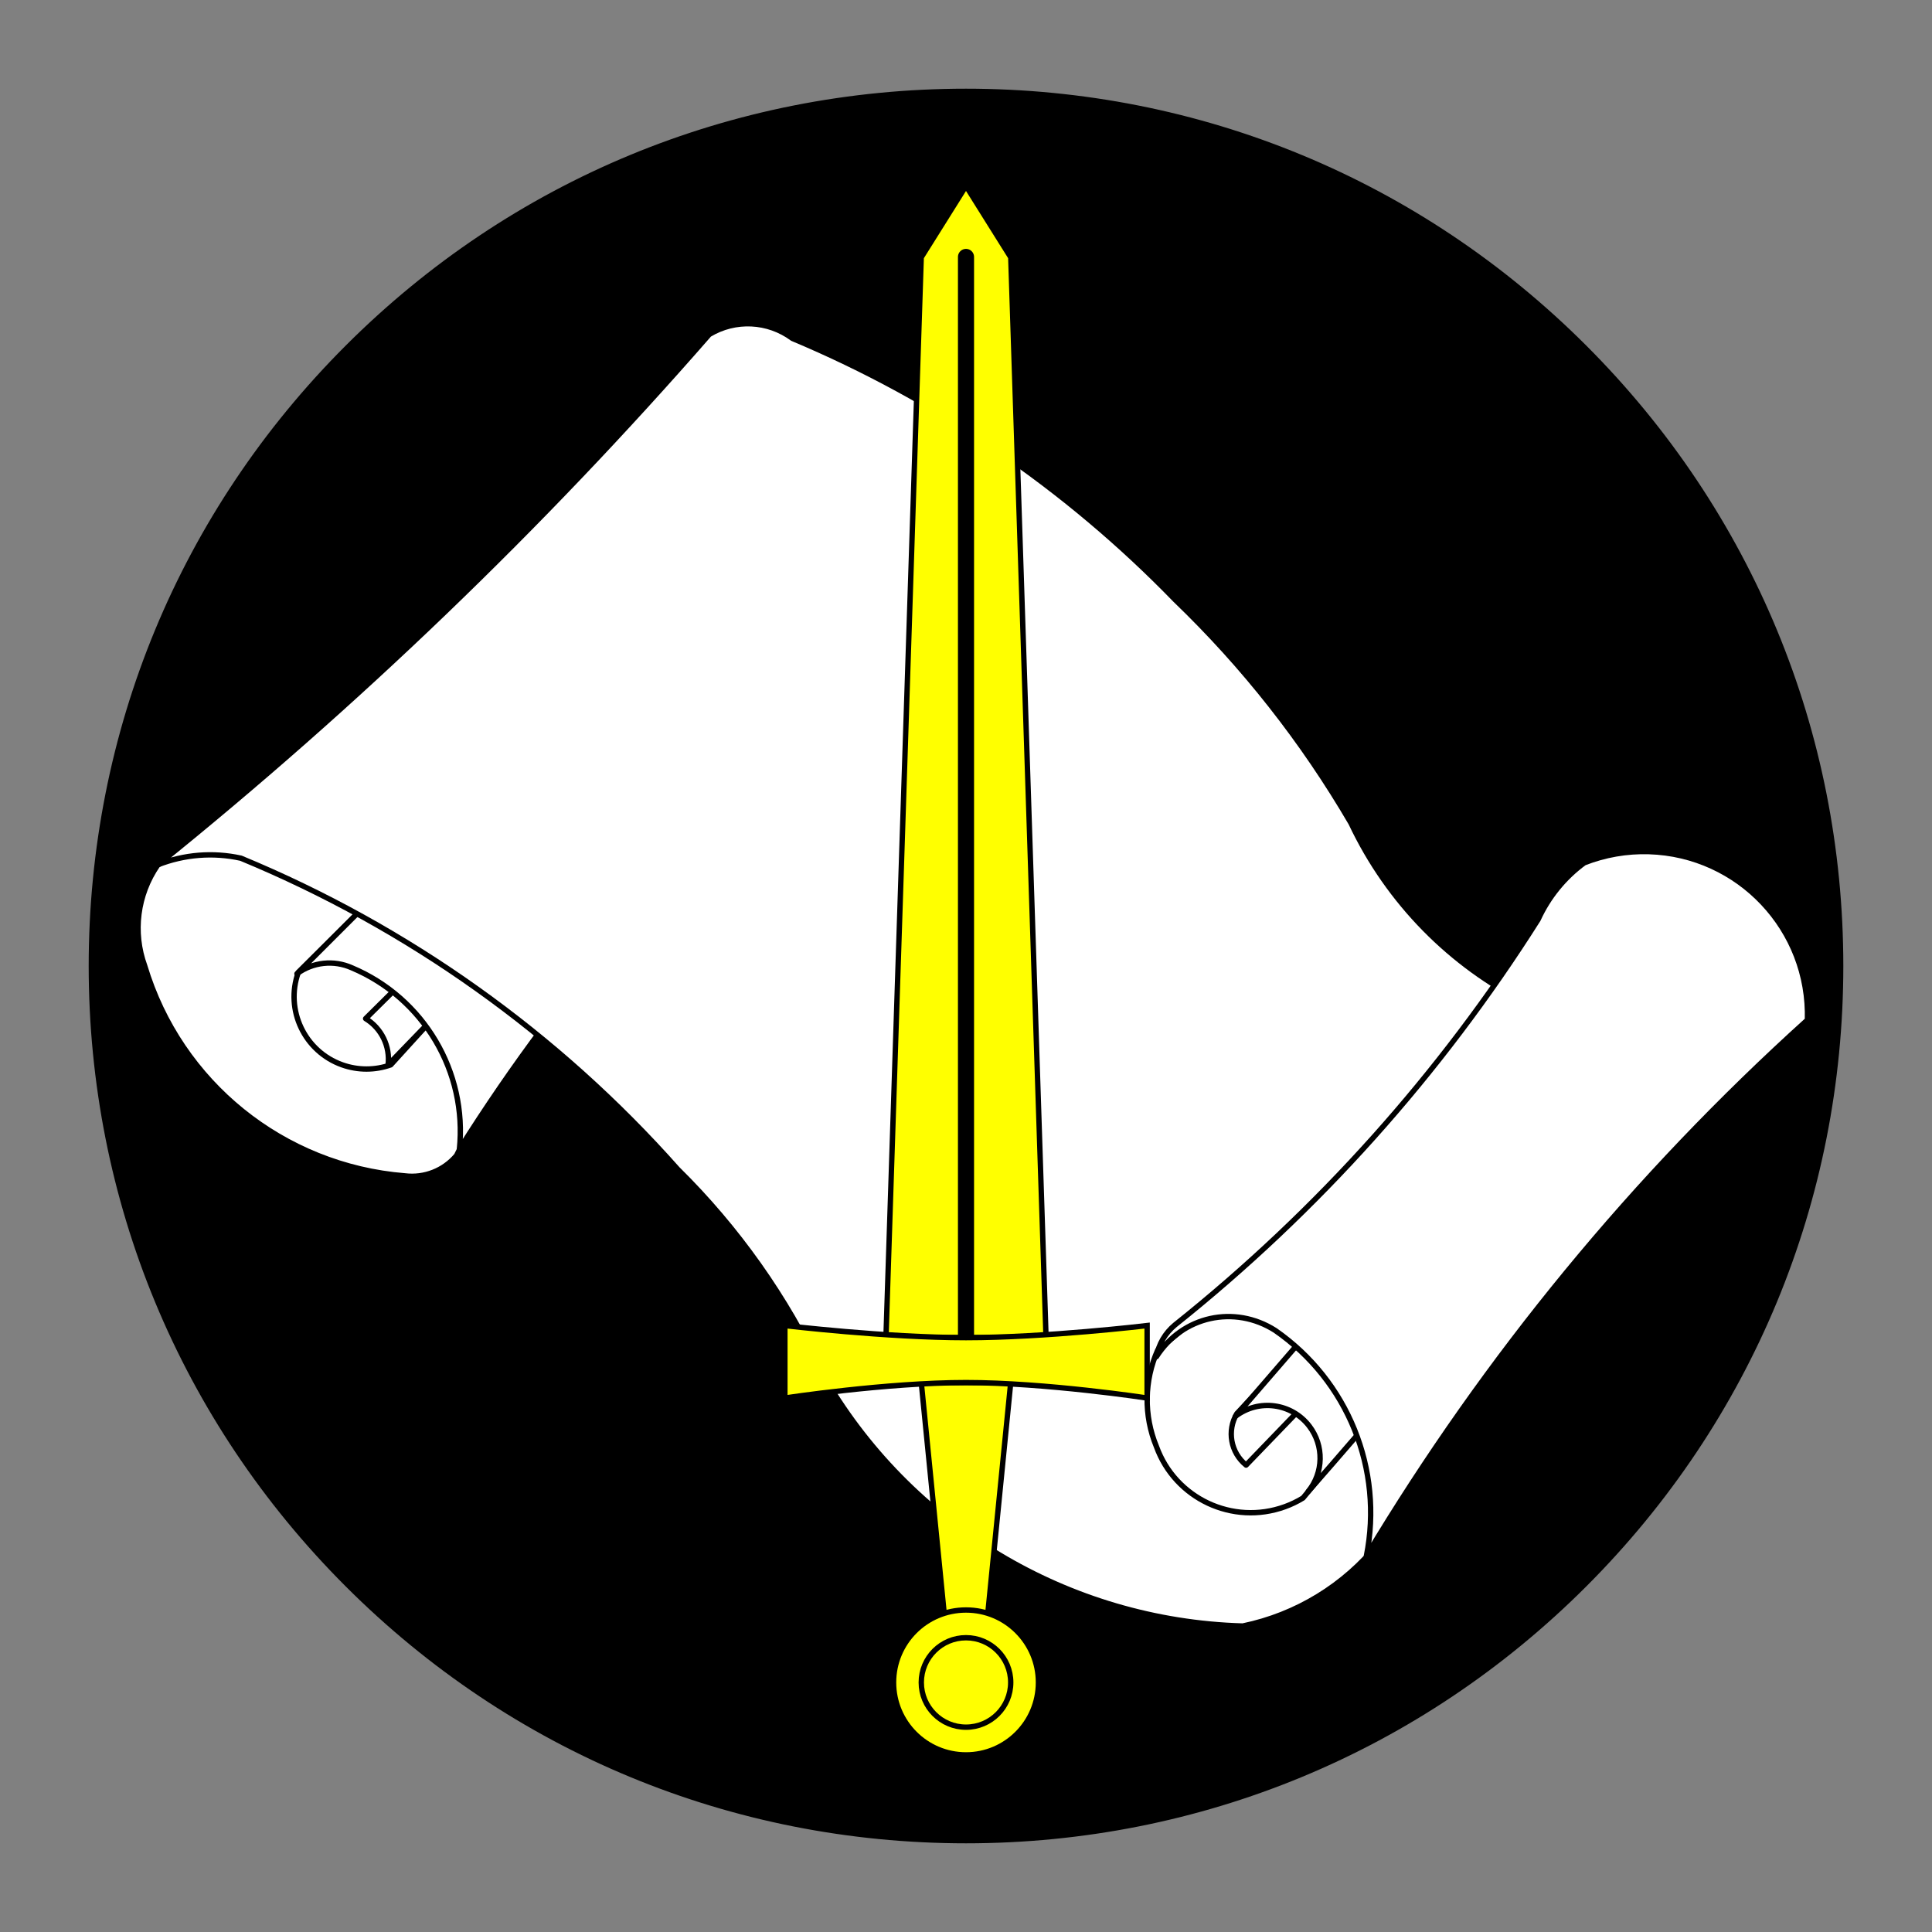 <?xml version="1.0" encoding="utf-8"?>
<!-- Generator: Adobe Illustrator 15.0.0, SVG Export Plug-In . SVG Version: 6.00 Build 0)  -->
<!DOCTYPE svg PUBLIC "-//W3C//DTD SVG 1.1//EN" "http://www.w3.org/Graphics/SVG/1.1/DTD/svg11.dtd">
<svg version="1.1" id="Round" xmlns="http://www.w3.org/2000/svg" xmlns:xlink="http://www.w3.org/1999/xlink" x="0px" y="0px"
	 width="360px" height="360px" viewBox="0 0 360 360" enable-background="new 0 0 360 360" xml:space="preserve">
<rect x="0" y="0" width="360" height="360" fill="#808080" stroke="none"/>
<g id="Field_2_">
	<g>
		<path d="M180,342.975c-89.865,0-162.976-73.11-162.976-162.975c0-89.865,73.11-162.975,162.976-162.975
			c89.864,0,162.975,73.11,162.975,162.975C342.975,269.865,269.865,342.975,180,342.975z"/>
		<path d="M180,17.525c89.732,0,162.475,72.743,162.475,162.475S269.733,342.475,180,342.475S17.525,269.733,17.525,180
			S90.268,17.525,180,17.525 M180,16.525c-43.666,0-84.718,17.004-115.595,47.881S16.525,136.335,16.525,180
			c0,43.666,17.004,84.718,47.881,115.594c30.876,30.877,71.929,47.881,115.595,47.881s84.718-17.004,115.594-47.881
			c30.877-30.876,47.881-71.928,47.881-115.594c0-43.666-17.004-84.718-47.881-115.594C264.718,33.53,223.667,16.525,180,16.525
			L180,16.525z"/>
	</g>
</g>
<g id="Layer_3">
	<g>
		<path id="path18" fill="#FFFFFF" stroke="#000000" stroke-linecap="round" stroke-linejoin="round" stroke-miterlimit="3" d="
			M29.367,161.223c-3.79,5.497-4.684,12.489-2.402,18.763c6.554,21.783,25.8,37.314,48.475,39.122
			c3.652,0.447,7.281-0.985,9.642-3.806c19.902-41.861,52.531-76.358,93.22-98.558c-24.959-4.692-44.767-23.727-50.449-48.48
			C99.842,103.986,66.646,135.319,29.367,161.223z"/>
		<g>
			<path id="path26" fill="#FFFFFF" stroke="#000000" stroke-linecap="round" stroke-linejoin="round" stroke-miterlimit="3" d="
				M55.582,181.189c-2.498,7.017,1.167,14.729,8.183,17.228c2.925,1.041,6.119,1.041,9.044,0
				c19.223-21.267,38.914-42.107,59.058-62.506c-6.027,2.521-12.956-0.321-15.477-6.347c-1.119-2.677-1.216-5.67-0.272-8.413
				L55.582,181.189z"/>
			<path id="path31" fill="#FFFFFF" stroke="#000000" stroke-linecap="round" stroke-linejoin="round" stroke-miterlimit="3" d="
				M68.13,189.802c2.962,1.805,4.599,5.17,4.187,8.614l58.564-60.533l-5.657-4.677L68.13,189.802z"/>
			<path id="path36" fill="#FFFFFF" stroke="#000000" stroke-linecap="round" stroke-linejoin="round" stroke-miterlimit="3" d="
				M55.336,181.437c2.959-2.177,6.859-2.599,10.215-1.106c13.402,5.636,21.543,19.372,20.053,33.833
				c19.747-31.391,44.424-59.391,73.083-82.926c-0.733-14.159-12.806-25.042-26.965-24.309c-0.692,0.036-1.382,0.1-2.069,0.191
				L55.336,181.437z"/>
		</g>
		<path id="path41" fill="#FFFFFF" stroke="#000000" stroke-linecap="round" stroke-linejoin="round" stroke-miterlimit="3" d="
			M29.39,161.146c4.93-1.942,10.328-2.372,15.503-1.233c31.157,12.895,58.976,32.703,81.352,57.929
			c11.154,10.987,20.27,23.868,26.921,38.042c16.113,28.316,45.833,46.172,78.399,47.103c9.995-2.061,18.959-7.545,25.347-15.504
			c17.593-36.288,42.723-68.408,73.713-94.213c-32.326,6.32-64.816-10.113-78.883-39.897c-8.938-15.308-19.951-29.304-32.729-41.59
			c-20.259-20.886-44.531-37.459-71.359-48.725c-4.542-3.364-10.665-3.654-15.503-0.735C100.846,98.199,66.46,131.267,29.39,161.146
			z"/>
		<g>
			<path id="path49" fill="#FFFFFF" stroke="#000000" stroke-linecap="round" stroke-linejoin="round" stroke-miterlimit="3" d="
				M215.724,251.572c-2.535,5.701-2.625,12.193-0.244,17.961c3.503,9.706,14.212,14.734,23.916,11.23
				c1.185-0.429,2.323-0.975,3.397-1.632l62.502-75.301c-1.091-11.145-11.009-19.295-22.153-18.204
				c-0.576,0.056-1.146,0.137-1.715,0.241C261.839,209.967,239.823,231.984,215.724,251.572z"/>
			<path id="path54" fill="#FFFFFF" stroke="#000000" stroke-linecap="round" stroke-linejoin="round" stroke-miterlimit="3" d="
				M230.47,263.402c-1.889,3.184-1.154,7.269,1.724,9.597l53.643-55.611c-3.233-0.027-5.832-2.67-5.804-5.903
				c0.004-0.416,0.051-0.83,0.144-1.235L230.47,263.402z"/>
			<path id="path59" fill="#FFFFFF" stroke="#000000" stroke-linecap="round" stroke-linejoin="round" stroke-miterlimit="3" d="
				M230.222,263.896c4.311-3.285,10.467-2.456,13.752,1.853c2.759,3.616,2.67,8.656-0.216,12.173
				c22.859-25.931,44.458-52.948,64.719-80.956c-1.642-5.456-6.611-9.231-12.306-9.35L230.222,263.896z"/>
			<path id="path64" fill="#FFFFFF" stroke="#000000" stroke-linecap="round" stroke-linejoin="round" stroke-miterlimit="3" d="
				M215.481,252.8c4.843-7.581,14.535-9.728,22.126-4.9c13.541,9.38,20.221,25.903,17,42.058
				c22.308-37.181,50.004-70.848,82.186-99.904c0.503-16.824-12.729-30.87-29.555-31.372c-4.11-0.123-8.202,0.587-12.03,2.088
				c-3.726,2.735-6.691,6.378-8.613,10.582c-18.188,28.774-41.061,54.308-67.668,75.542
				C217.116,248.393,215.894,250.486,215.481,252.8z"/>
		</g>
	</g>
</g>
<g id="Layer_4">
	<g>
		<polygon fill="#FFFF00" stroke="#000000" stroke-miterlimit="10" points="176,301.292 171.667,257.625 188.333,257.625 
			184,301.292 		"/>
		<polyline fill="#FFFF00" stroke="#000000" stroke-miterlimit="10" points="180,249.25 165.085,249.25 171.656,47.959 180,34.646 
			188.343,47.959 194.914,249.25 180,249.25 		"/>
		
			<line fill="#FFFF00" stroke="#000000" stroke-width="3" stroke-linecap="round" stroke-miterlimit="10" x1="180" y1="249.25" x2="180" y2="47.875"/>
		<path fill="#FFFF00" stroke="#000000" stroke-miterlimit="10" d="M180,249.25c-14.875,0-33.75-2.25-33.75-2.25v13.5
			c0,0,18.875-2.875,33.75-2.875H180c14.875,0,33.75,2.875,33.75,2.875V247C213.75,247,194.875,249.25,180,249.25L180,249.25z"/>
		<g>
			<circle fill="#FFFF00" stroke="#000000" stroke-miterlimit="10" cx="180" cy="313.5" r="13.5"/>
			<circle fill="#FFFF00" stroke="#000000" stroke-miterlimit="10" cx="180" cy="313.5" r="8.333"/>
		</g>
	</g>
</g>
</svg>
